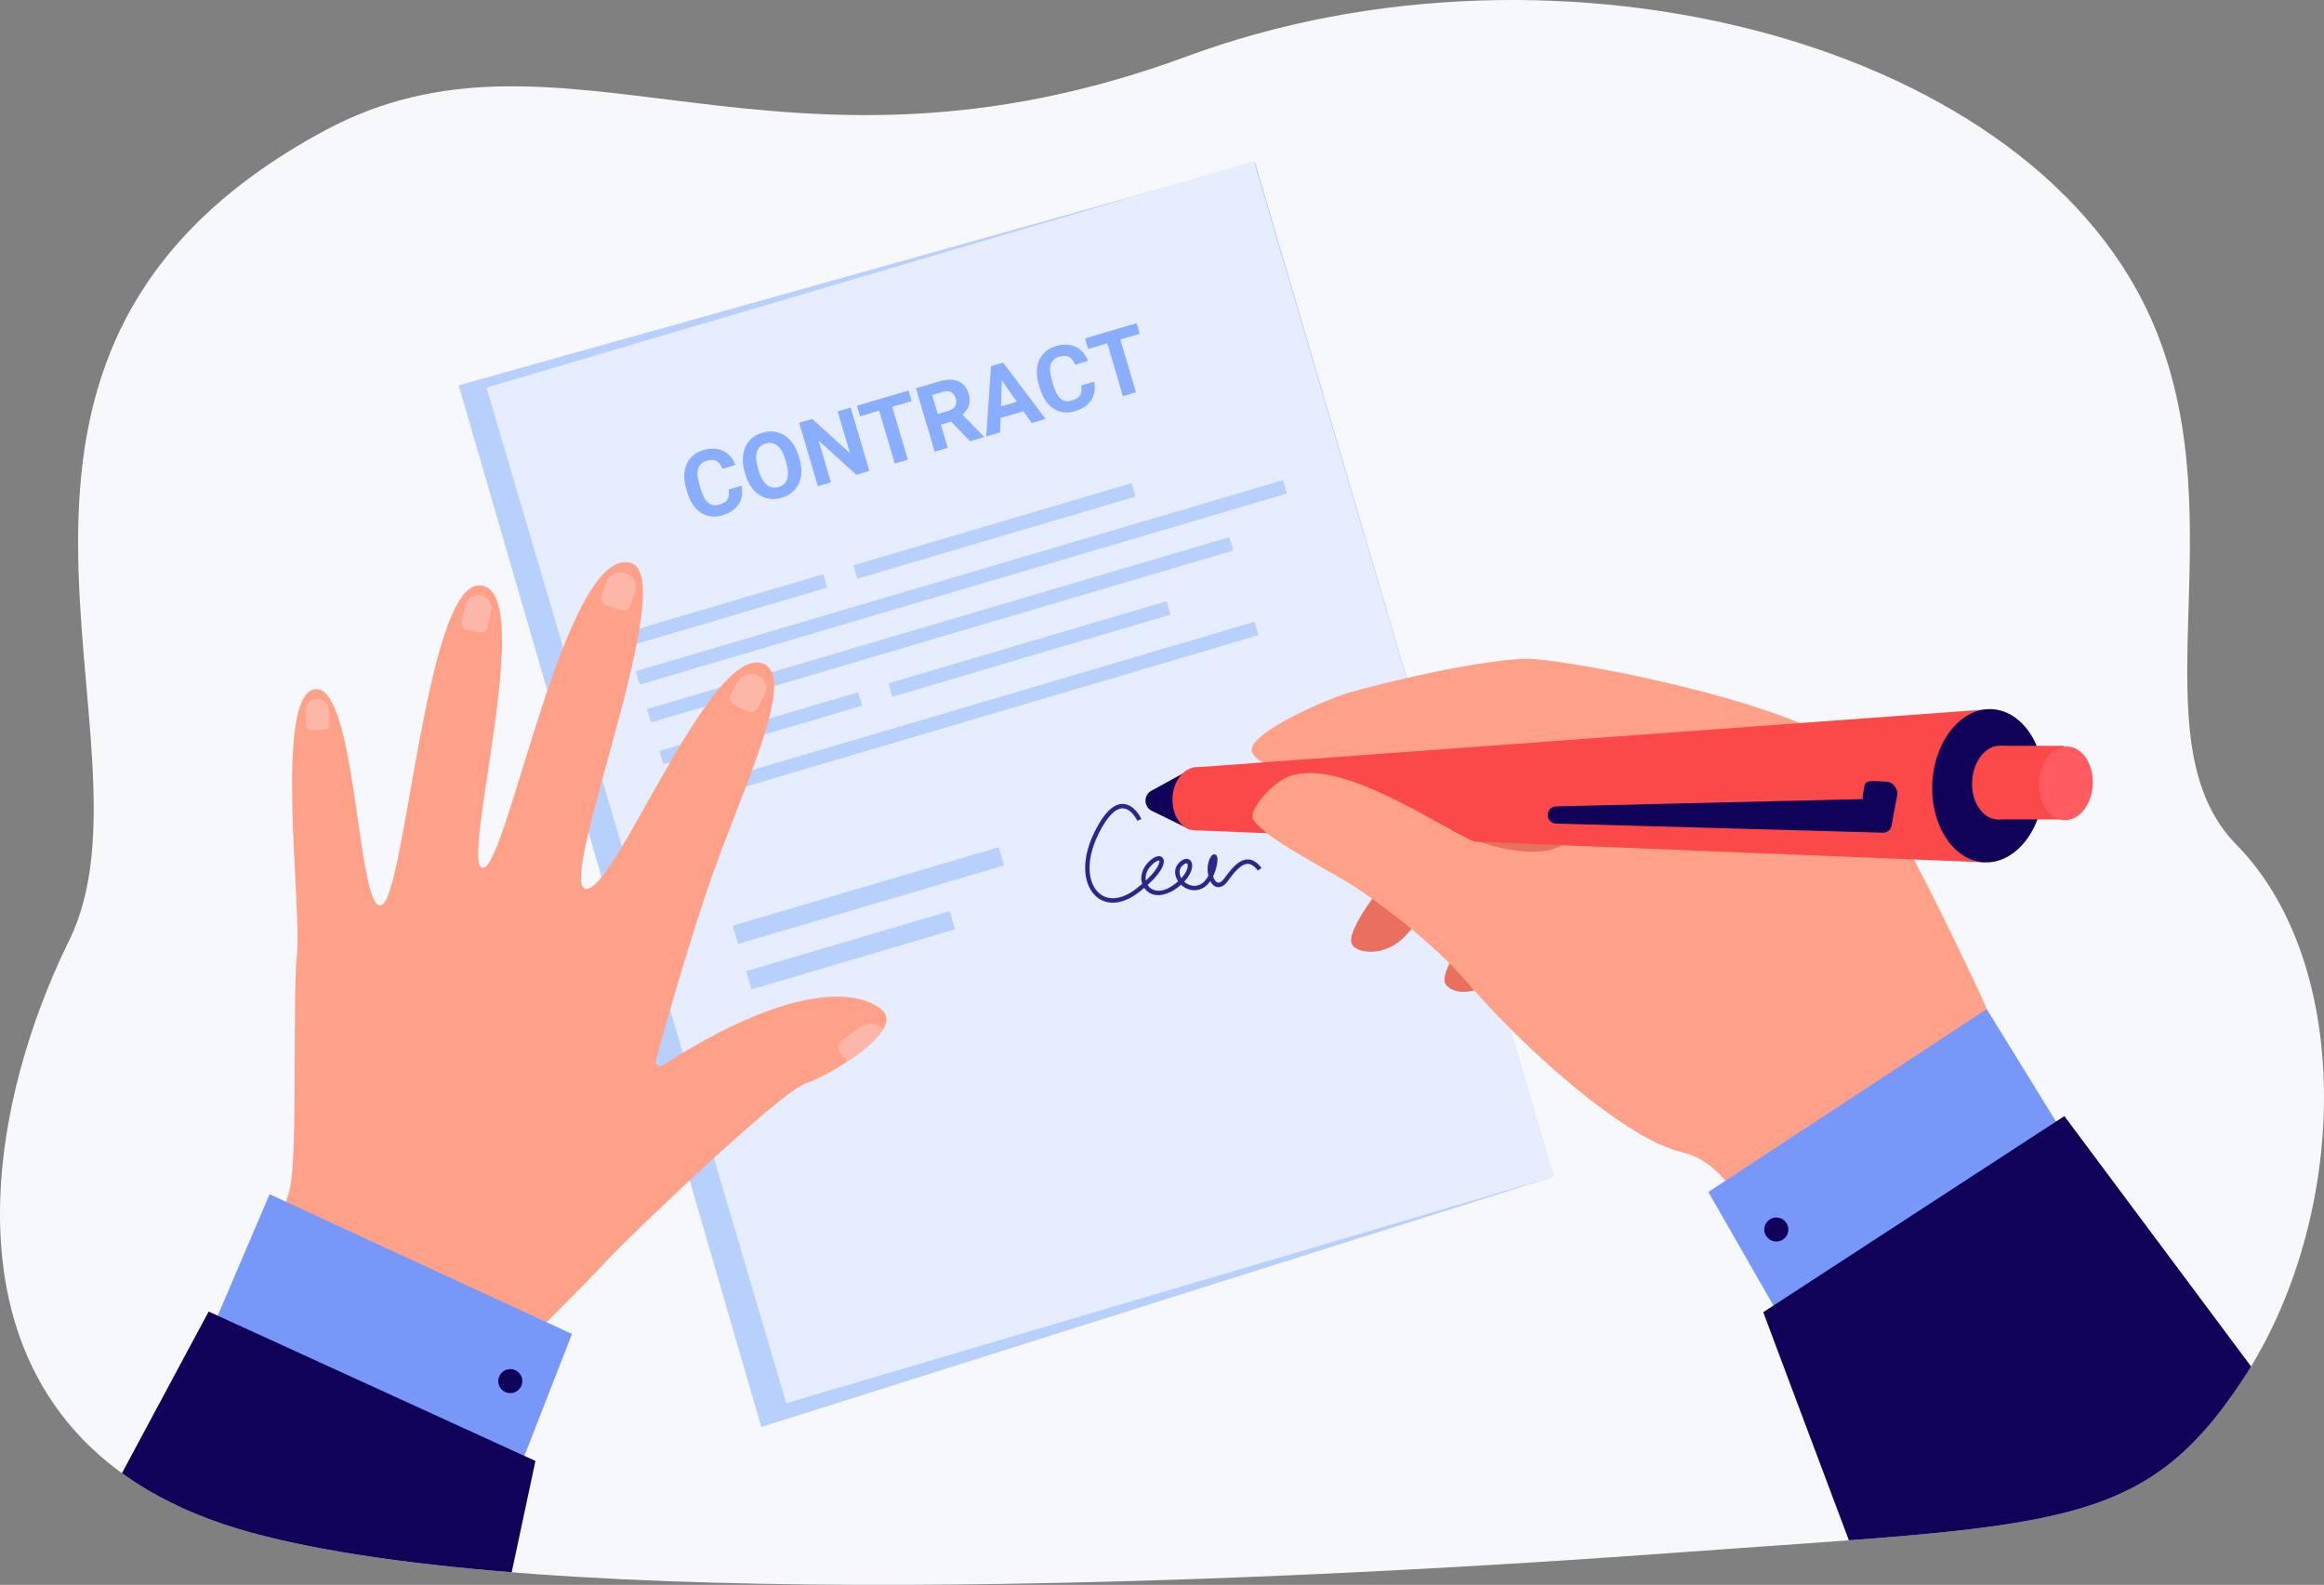 <?xml version="1.0" encoding="UTF-8"?>
<svg id="_レイヤー_1" data-name="レイヤー 1" xmlns="http://www.w3.org/2000/svg" xmlns:xlink="http://www.w3.org/1999/xlink" viewBox="0 0 303.17 206.747">
  <rect x="0" y="0" width="303.17" height="206.747" fill="#808080" stroke="none"/>
  <defs>
    <style>
      .cls-1 {
        clip-path: url(#clippath);
      }

      .cls-2 {
        fill: none;
      }

      .cls-2, .cls-3, .cls-4, .cls-5, .cls-6, .cls-7, .cls-8, .cls-9, .cls-10, .cls-11, .cls-12, .cls-13, .cls-14 {
        stroke-width: 0px;
      }

      .cls-3 {
        fill: #f7f8fc;
      }

      .cls-4 {
        fill: #fb4848;
      }

      .cls-5 {
        fill: #7798f8;
      }

      .cls-6 {
        fill: #2c2789;
      }

      .cls-7 {
        fill: #89adff;
      }

      .cls-8 {
        fill: #100259;
      }

      .cls-9 {
        fill: #b8d0fc;
      }

      .cls-10 {
        fill: #ff5b61;
      }

      .cls-11 {
        fill: #ffa089;
      }

      .cls-12 {
        fill: #e5edff;
      }

      .cls-13 {
        fill: #fcb7a9;
      }

      .cls-14 {
        fill: #e96f5f;
      }
    </style>
    <clipPath id="clippath">
      <path class="cls-2" d="M218.436,202.558c-57.829,4.24-147.516,7.794-185.694-2.637C-8.612,188.622-3.619,148.398,9.036,122.651,21.836,96.612-11.763,46.278,42.248,17.091,73.314.303,101.178,27.168,154.884,7.335c48.488-17.906,111.034-1.89,126.329,35.664,10.522,25.834-2.742,53.682,10.522,67.18,15.522,15.795,14.694,48.758.832,69.799-13.115,19.906-24.425,18.936-74.131,22.58Z"/>
    </clipPath>
  </defs>
  <g class="cls-1">
    <path class="cls-3" d="M218.436,202.558c-57.829,4.24-147.516,7.794-185.694-2.637C-8.612,188.622-3.619,148.398,9.036,122.651,21.836,96.612-11.763,46.278,42.248,17.091,73.314.303,101.178,27.168,154.884,7.335c48.488-17.906,111.034-1.89,126.329,35.664,10.522,25.834-2.742,53.682,10.522,67.18,15.522,15.795,14.694,48.758.832,69.799-13.115,19.906-24.425,18.936-74.131,22.58Z"/>
    <polygon class="cls-9" points="163.719 21.148 59.831 50.265 99.311 186.156 202.659 153.501 163.719 21.148"/>
    <rect class="cls-12" x="80.879" y="32.963" width="104.361" height="138.136" transform="translate(-23.442 41.844) rotate(-16.446)"/>
    <g>
      <g>
        <path class="cls-9" d="M112.429,92.064l-25.87,7.636c-.019.006-.04-.005-.045-.025l-.495-1.676c-.006-.019.005-.04.025-.045l25.87-7.636c.019-.006.04.005.045.025l.495,1.676c.006.019-.005.04-.025.045Z"/>
        <path class="cls-9" d="M152.651,80.191l-36.212,10.689c-.023.007-.047-.006-.054-.029l-.491-1.663c-.007-.023.006-.047.029-.054l36.212-10.689c.023-.007.047.006.054.029l.491,1.663c.007.023-.006.047-.029.054Z"/>
      </g>
      <g>
        <path class="cls-9" d="M167.82,64.4l-84.293,24.881c-.041.012-.084-.012-.096-.052l-.472-1.598c-.012-.041.012-.084.052-.096l84.293-24.881c.041-.012.084.012.096.052l.472,1.598c.012.041-.012.084-.052.096Z"/>
        <path class="cls-9" d="M160.833,71.833l-75.851,22.39c-.039.011-.08-.011-.091-.05l-.474-1.605c-.011-.039.011-.08.05-.091l75.851-22.39c.039-.011.08.011.091.05l.474,1.605c.011.039-.011.08-.05.091Z"/>
        <path class="cls-9" d="M164.094,82.882l-75.851,22.39c-.039.011-.08-.011-.091-.05l-.474-1.605c-.011-.039.011-.08.05-.091l75.851-22.39c.039-.011.08.011.091.05l.474,1.605c.011.039-.011.08-.05.091Z"/>
        <path class="cls-9" d="M107.882,76.659l-25.87,7.636c-.019.006-.04-.005-.045-.025l-.495-1.676c-.006-.019.005-.04.025-.045l25.87-7.636c.019-.006.04.005.045.025l.495,1.676c.006.019-.005.04-.025.045Z"/>
        <path class="cls-9" d="M148.104,64.787l-36.212,10.689c-.023.007-.047-.006-.054-.029l-.491-1.663c-.007-.023.006-.047.029-.054l36.212-10.689c.023-.007.047.006.054.029l.491,1.663c.007.023-.006.047-.029.054Z"/>
      </g>
    </g>
    <g>
      <path class="cls-7" d="M96.734,63.364c.094.429.113.843.058,1.242-.055.399-.185.766-.391,1.1-.206.334-.487.631-.845.891-.357.26-.791.465-1.302.616-.53.156-1.033.205-1.509.146-.476-.059-.912-.217-1.307-.475-.395-.258-.743-.608-1.045-1.052-.302-.444-.542-.97-.722-1.58l-.161-.545c-.18-.609-.261-1.184-.243-1.724.017-.54.124-1.026.319-1.458.195-.432.478-.803.847-1.114.369-.31.815-.543,1.337-.697.515-.152.991-.213,1.43-.184.438.029.834.132,1.187.31.353.178.659.422.92.734.261.312.474.672.64,1.079l-1.703.503c-.092-.24-.198-.445-.32-.615-.122-.17-.265-.3-.427-.392-.163-.092-.353-.142-.569-.15-.216-.008-.465.029-.745.112-.575.17-.942.505-1.101,1.007-.158.501-.108,1.191.151,2.069l.164.556c.126.428.268.793.425,1.096.157.303.335.543.533.719.198.176.42.287.666.331.246.045.52.022.823-.067.269-.079.491-.178.669-.296.177-.118.313-.258.407-.419.094-.162.15-.346.167-.552.017-.207-.001-.436-.055-.687l1.703-.503Z"/>
      <path class="cls-7" d="M104.29,59.838c.187.632.269,1.224.246,1.776-.022.552-.136,1.047-.342,1.486-.206.439-.497.816-.873,1.131-.376.315-.823.549-1.342.702-.519.153-1.021.2-1.508.14-.487-.06-.938-.218-1.353-.474-.415-.256-.784-.609-1.106-1.059-.322-.45-.576-.991-.763-1.623l-.107-.363c-.185-.628-.266-1.219-.243-1.774.024-.554.139-1.053.345-1.497.206-.444.498-.823.874-1.137.376-.315.823-.549,1.342-.702.518-.153,1.021-.2,1.508-.14.487.06.937.22,1.351.481.414.26.782.617,1.103,1.069.321.453.574.993.759,1.621l.107.363ZM102.453,59.973c-.256-.867-.605-1.479-1.049-1.838-.443-.359-.953-.453-1.528-.283-.575.17-.952.526-1.129,1.068-.177.542-.138,1.246.118,2.113l.111.375c.127.431.28.801.46,1.108.179.307.378.551.598.731.22.18.458.295.716.344.257.05.53.032.817-.053.575-.17.949-.527,1.122-1.072.173-.545.131-1.25-.125-2.117l-.111-.375Z"/>
      <path class="cls-7" d="M113.413,61.434l-1.703.503-4.92-4.46,1.605,5.438-1.703.503-2.44-8.265,1.703-.503,4.929,4.469-1.609-5.45,1.697-.501,2.44,8.265Z"/>
      <path class="cls-7" d="M118.925,52.321l-2.532.747,2.033,6.886-1.703.503-2.033-6.886-2.498.737-.407-1.379,6.733-1.987.407,1.379Z"/>
      <path class="cls-7" d="M124.095,54.992l-1.357.4.893,3.026-1.703.503-2.44-8.265,3.071-.907c.477-.141.92-.213,1.331-.217.41-.004.777.061,1.1.194.323.133.6.334.832.603.232.269.408.608.528,1.017.089.303.135.584.138.845.003.261-.033.503-.106.729-.073.225-.18.435-.321.628-.14.194-.309.375-.506.544l2.785,2.85.023.079-1.828.54-2.443-2.568ZM122.331,54.013l1.374-.405c.223-.066.41-.153.562-.261.151-.108.266-.233.346-.374.08-.141.126-.294.139-.461.013-.166-.008-.342-.063-.527-.115-.39-.316-.664-.604-.822-.287-.158-.66-.169-1.118-.034l-1.368.404.732,2.481Z"/>
      <path class="cls-7" d="M133.511,53.65l-2.986.881-.065,1.871-1.811.535.637-9.174,1.578-.466,5.533,7.352-1.811.534-1.076-1.534ZM130.578,53.016l2.066-.61-1.952-2.787-.114,3.397Z"/>
      <path class="cls-7" d="M142.727,49.788c.094.429.113.843.058,1.242-.055.399-.185.766-.391,1.1-.206.334-.487.631-.845.891-.357.26-.791.465-1.302.616-.53.156-1.033.205-1.509.146-.476-.059-.912-.217-1.307-.475-.395-.258-.743-.608-1.045-1.052-.302-.444-.543-.97-.722-1.579l-.161-.545c-.18-.609-.261-1.184-.243-1.724.017-.54.124-1.026.319-1.458.195-.432.478-.803.847-1.114.369-.31.815-.543,1.337-.697.515-.152.991-.213,1.43-.184.438.029.834.132,1.187.31.353.178.66.422.92.734.261.312.474.672.64,1.08l-1.703.503c-.091-.24-.198-.445-.32-.615-.122-.17-.264-.3-.427-.392-.163-.092-.352-.142-.569-.15-.216-.008-.465.029-.745.112-.575.17-.942.505-1.101,1.007-.159.501-.108,1.191.151,2.069l.164.556c.126.428.268.793.425,1.096.157.303.335.543.533.719.198.176.42.286.666.331.246.045.52.022.823-.067.269-.079.492-.178.669-.296.177-.118.313-.258.407-.419.094-.162.15-.346.167-.552.017-.207-.001-.436-.055-.687l1.703-.503Z"/>
      <path class="cls-7" d="M148.682,43.537l-2.532.747,2.033,6.886-1.703.503-2.033-6.886-2.498.737-.407-1.379,6.733-1.987.407,1.379Z"/>
    </g>
    <path class="cls-14" d="M204.147,96.316s-4.521,8.434-7.466,9.873c-2.945,1.44-12.03,4.501-14.46,7.026-.756.786-6.207,7.302-5.964,9.615.165,1.565,4.445,2.302,7.28-.959,4.928-5.668,9.712-6.29,12.938-7.062,5.501-1.317,8.534-2.457,6.466-.947,0,0-7.03,3.703-9.643,5.968-.706.612-5.398,6.354-4.816,8.345.315,1.077,3.675,2.815,8.312-1.995,3.047-3.161,6.743-2.784,10.197-3.023,2.989-.206,12.61,2.22,12.61,2.22l.575-12.689-16.029-16.373Z"/>
    <path class="cls-11" d="M238.369,181.985c-1.315-3.277-2.565-6.345-3.68-9.016-.626-1.488-1.207-2.854-1.734-4.061-.854-1.948-1.566-3.484-2.086-4.465-1.331-2.509-2.811-6.525-5.2-9.68l-.002-.002c-1.616-2.137-3.648-3.876-6.335-4.487-6.657-1.517-19.349-12.209-27.976-22.2-4.707-5.447-11.994-10.732-14.911-12.614-2.295-1.479-12.005-6.431-12.987-8.634-.576-1.297,2.767-4.962,4.844-5.606,4.45-1.383,10.554,1.135,20.002,6.481,9.001,5.094,18.967,4.188,15.923-.91-8.023-13.44-37.311-2.133-40.85-8.592-.952-1.737,5.317-5.095,11.119-7.353,2.386-.929,17.791-4.806,24.716-4.907,4.333-.063,32.483,5.093,41.32,11.374,4.068,2.891,18.382,33.418,18.696,34.413v.004c1.726,5.462,3.849,10.789,6.359,15.932.792,1.631,1.624,3.24,2.495,4.832.393.717.793,1.432,1.203,2.14-10.518,12.051-20.86,20.834-30.916,27.351Z"/>
    <polygon class="cls-5" points="270.945 150.738 259.173 131.637 222.856 155.493 233.346 173.794 270.945 150.738"/>
    <path class="cls-8" d="M230.02,171.173s6.082,16.263,12.707,33.843c19.85,3.112,42.693,5.132,70.755,5.369,1.374.011,2.742-.002,4.109-.04l-48.292-64.752-1.088.711-1.159.756-1.334.867-.003.002-1.133.738v.005s-.003-.003-.003-.003l-31.504,20.517-1.124.732h-.002s-.132.084-.132.084l-.47.305-.646.421-.006.004-.675.443Z"/>
    <path class="cls-8" d="M232.738,159.188c.662.56.745,1.551.185,2.213-.56.662-1.551.745-2.213.185-.662-.56-.745-1.551-.185-2.213.56-.662,1.551-.745,2.213-.185Z"/>
    <g>
      <path class="cls-11" d="M115.206,134.275c-.814,1.365-2.671,2.889-4.637,4.186-.254.166-.51.331-.765.489-1.847,1.15-3.687,2.057-4.767,2.413-3.187,1.047-22.864,19.791-25.977,23.196-2.596,2.836-10.499,10.653-13.053,13.172-.51.502-.806.793-.806.793l-32.064-11.416s.395-.884.965-2.21c1.103-2.566,2.851-6.788,3.625-9.463,1.179-4.053.391-25.089,1.019-31.078.625-5.989-3.055-33.885,2.376-34.449,5.429-.569,5.448,29.063,8.594,28.184,3.144-.879,5.791-41.82,12.807-41.73,7.835.097-2.697,36.733.464,36.864,3.157.132,10.766-42.269,19.322-39.785,6.513,1.889-9.655,41.526-5.961,42.495,3.695.967,16.203-31.821,23.137-29.391,4.89,1.71-3.289,17.545-7.513,30.39-3.282,9.973-5.561,18.243-6.417,21.44-.131.495.446.883.887.6,17.25-11.106,25.917-9.753,28.69-7.154.139.129.248.266.33.412.331.591.195,1.295-.254,2.045Z"/>
      <path class="cls-13" d="M62.633,82.501l-1.663-.312c-.489-.092-.811-.551-.715-1.02l.451-2.216c.18-.884,1.081-1.466,2.002-1.294h0c.921.173,1.528,1.037,1.348,1.922l-.469,2.304c-.086.421-.514.698-.953.616Z"/>
      <path class="cls-13" d="M80.993,79.606l-1.868-.621c-.549-.183-.843-.763-.653-1.291l.628-1.739c.358-.993,1.498-1.524,2.533-1.18h0c1.034.344,1.588,1.438,1.229,2.431l-.663,1.838c-.171.473-.713.725-1.206.562Z"/>
      <path class="cls-13" d="M97.498,92.829l-1.74-.9c-.512-.265-.705-.883-.429-1.374l.91-1.62c.52-.925,1.733-1.274,2.697-.775h0c.964.499,1.327,1.664.808,2.589l-.961,1.712c-.247.44-.825.606-1.284.369Z"/>
      <path class="cls-13" d="M115.206,134.275c-.814,1.365-2.671,2.889-4.637,4.186l-.919-1.125c-.403-.493-.312-1.212.201-1.598l2.301-1.733c.931-.704,2.279-.574,3.054.27Z"/>
      <path class="cls-13" d="M42.268,95.211l-1.527.043c-.445.012-.82-.327-.833-.754l-.055-1.823c-.024-.805.641-1.482,1.48-1.506h.013c.838-.024,1.544.615,1.568,1.42l.058,1.904c.012.383-.305.705-.704.717Z"/>
    </g>
    <polygon class="cls-5" points="26.352 176.422 35.17 155.79 74.615 174.015 66.946 193.665 26.352 176.422"/>
    <path class="cls-8" d="M69.848,190.581s-3.611,16.983-7.563,35.349c-19.172,6.012-41.466,11.388-69.184,15.771-1.357.214-2.712.404-4.07.568l38.188-71.18,1.181.542,1.258.576,1.447.66.003.002,1.23.562.002.005.002-.003,34.192,15.633,1.22.557h.002s.143.063.143.063l.51.232.701.321.006.003.733.339Z"/>
    <path class="cls-8" d="M65.389,179.13c-.572.652-.507,1.644.145,2.216.652.572,1.644.507,2.216-.145.572-.652.507-1.644-.145-2.216-.652-.572-1.644-.507-2.216.145Z"/>
    <g>
      <polygon class="cls-4" points="155.733 100.119 155.794 108.308 258.852 112.491 259.41 92.524 155.733 100.119"/>
      <path class="cls-8" d="M150.261,105.777l4.976,2.438.496-8.095-5.532,3.029c-1.053.577-1.018,2.101.06,2.629Z"/>
      <ellipse class="cls-8" cx="259.348" cy="102.501" rx="10.003" ry="7.282" transform="translate(144.116 356.448) rotate(-87.158)"/>
      <path class="cls-4" d="M257.273,101.916c-.132,2.654,1.328,4.883,3.259,4.978,1.932.096,3.605-1.978,3.736-4.631.132-2.654-1.328-4.883-3.259-4.978-1.932-.096-3.605,1.978-3.736,4.631Z"/>
      <path class="cls-4" d="M152.958,104.056c-.112,2.265,1.148,4.168,2.815,4.25,1.667.083,3.11-1.686,3.222-3.951.112-2.265-1.148-4.168-2.815-4.25-1.667-.083-3.11,1.686-3.222,3.951Z"/>
      <polygon class="cls-4" points="269.282 97.297 261.01 97.285 260.464 106.882 268.737 106.894 269.282 97.297"/>
      <path class="cls-10" d="M266.006,102.013c-.132,2.654,1.328,4.883,3.259,4.978,1.932.096,3.605-1.978,3.736-4.631.132-2.654-1.328-4.883-3.259-4.978-1.932-.096-3.605,1.978-3.736,4.631Z"/>
      <path class="cls-8" d="M202.987,107.435l42.647,1.188c.624.017,1.143-.478,1.153-1.103l.038-2.2c.011-.638-.511-1.156-1.149-1.141l-42.685,1.012c-.655.016-1.157.586-1.09,1.238h0c.058.56.522.99,1.085,1.006Z"/>
      <path class="cls-8" d="M246.787,107.521l.757-4.017s-.152-1.48-1.513-1.541c-1.361-.062-2.409-.192-2.671.201-.262.393-.384,2.08-.384,2.08l3.811,3.277Z"/>
    </g>
    <path class="cls-11" d="M216.571,149.293c-7.007-3.199-17.667-12.479-25.217-21.218-4.705-5.447-11.991-10.735-14.909-12.616-2.295-1.476-12.007-6.429-12.989-8.632-.574-1.298,2.769-4.963,4.845-5.606,4.45-1.382,10.555,1.133,20.001,6.48,9.001,5.096,13.95,5.536,18.378,4.521,1.527-.35,9.805,14.471,14.223,4.416,2.219-5.051,19.506-3.323,20.135.093,5.211,28.272-24.466,32.562-24.466,32.562Z"/>
    <path class="cls-6" d="M159.23,115.685c-.364.108-.649-.014-.798-.106-.221-.137-.407-.361-.551-.638-.295.424-.666.782-1.121.987-1.007.453-2.028.117-2.695-.515-.247.218-.529.435-.845.644-1.107.73-2.766,1.161-3.799-.03-.056-.065-.108-.131-.154-.199-.231.195-.481.396-.75.603-1.991,1.53-4.028,1.746-5.448.578-1.591-1.309-2.287-4.459-.256-8.547,1.195-2.405,2.427-3.613,3.662-3.593,1.517.025,2.384,1.882,2.42,1.961l-.527.241.264-.121-.263.121c-.008-.016-.753-1.606-1.904-1.623-.978-.016-2.06,1.117-3.132,3.272-1.89,3.802-1.309,6.677.105,7.841,1.198.985,2.965.765,4.727-.589.307-.236.584-.461.835-.676-.312-.917.027-1.956.648-2.657.624-.705,1.268-1.052,1.722-.929.232.063.392.241.441.489.117.592-.408,1.716-2.101,3.243.045.074.095.142.15.205.516.595,1.586.888,3.042-.074.301-.199.562-.401.789-.601-.004-.007-.009-.013-.013-.02-.572-.86-.5-1.827.181-2.462.565-.527.979-.484,1.175-.413.266.098.441.349.48.689.067.577-.244,1.408-1.03,2.244.515.478,1.288.73,2.041.39.473-.212.837-.655,1.107-1.156-.178-.756-.126-1.651.217-2.297.088-.167.296-.558.624-.496.133.025.3.126.341.467.052.434-.114,1.465-.565,2.396.112.358.284.644.492.773.35.216.742-.183,1.009-.557,1.198-1.678,2.089-2.403,2.983-2.42.644-.013,1.243.349,1.831,1.107l-.458.355c-.468-.603-.913-.892-1.361-.882-.679.013-1.457.685-2.522,2.177-.359.503-.698.733-.987.818ZM154.689,112.629c-.103.03-.251.111-.436.284-.534.498-.43,1.161-.141,1.643.651-.715.867-1.368.825-1.723-.013-.114-.052-.193-.105-.212-.028-.01-.076-.012-.143.008ZM151.049,112.284c-.211.062-.559.275-.97.739-.555.627-.696,1.29-.593,1.838,1.532-1.423,1.804-2.297,1.755-2.549-.007-.038-.015-.04-.025-.042-.037-.01-.094-.007-.167.015Z"/>
    <path class="cls-9" d="M130.926,112.91l-34.588,10.21c-.031.009-.063-.009-.072-.039l-.669-2.266c-.009-.031.009-.063.039-.072l34.588-10.21c.031-.009.063.009.072.039l.669,2.266c.009.031-.009.063-.039.072Z"/>
    <path class="cls-9" d="M124.539,121.245l-26.456,7.809c-.027.008-.055-.008-.063-.034l-.673-2.28c-.008-.027.008-.055.034-.063l26.456-7.809c.027-.008.055.008.063.034l.673,2.28c.008.027-.008.055-.034.063Z"/>
  </g>
</svg>